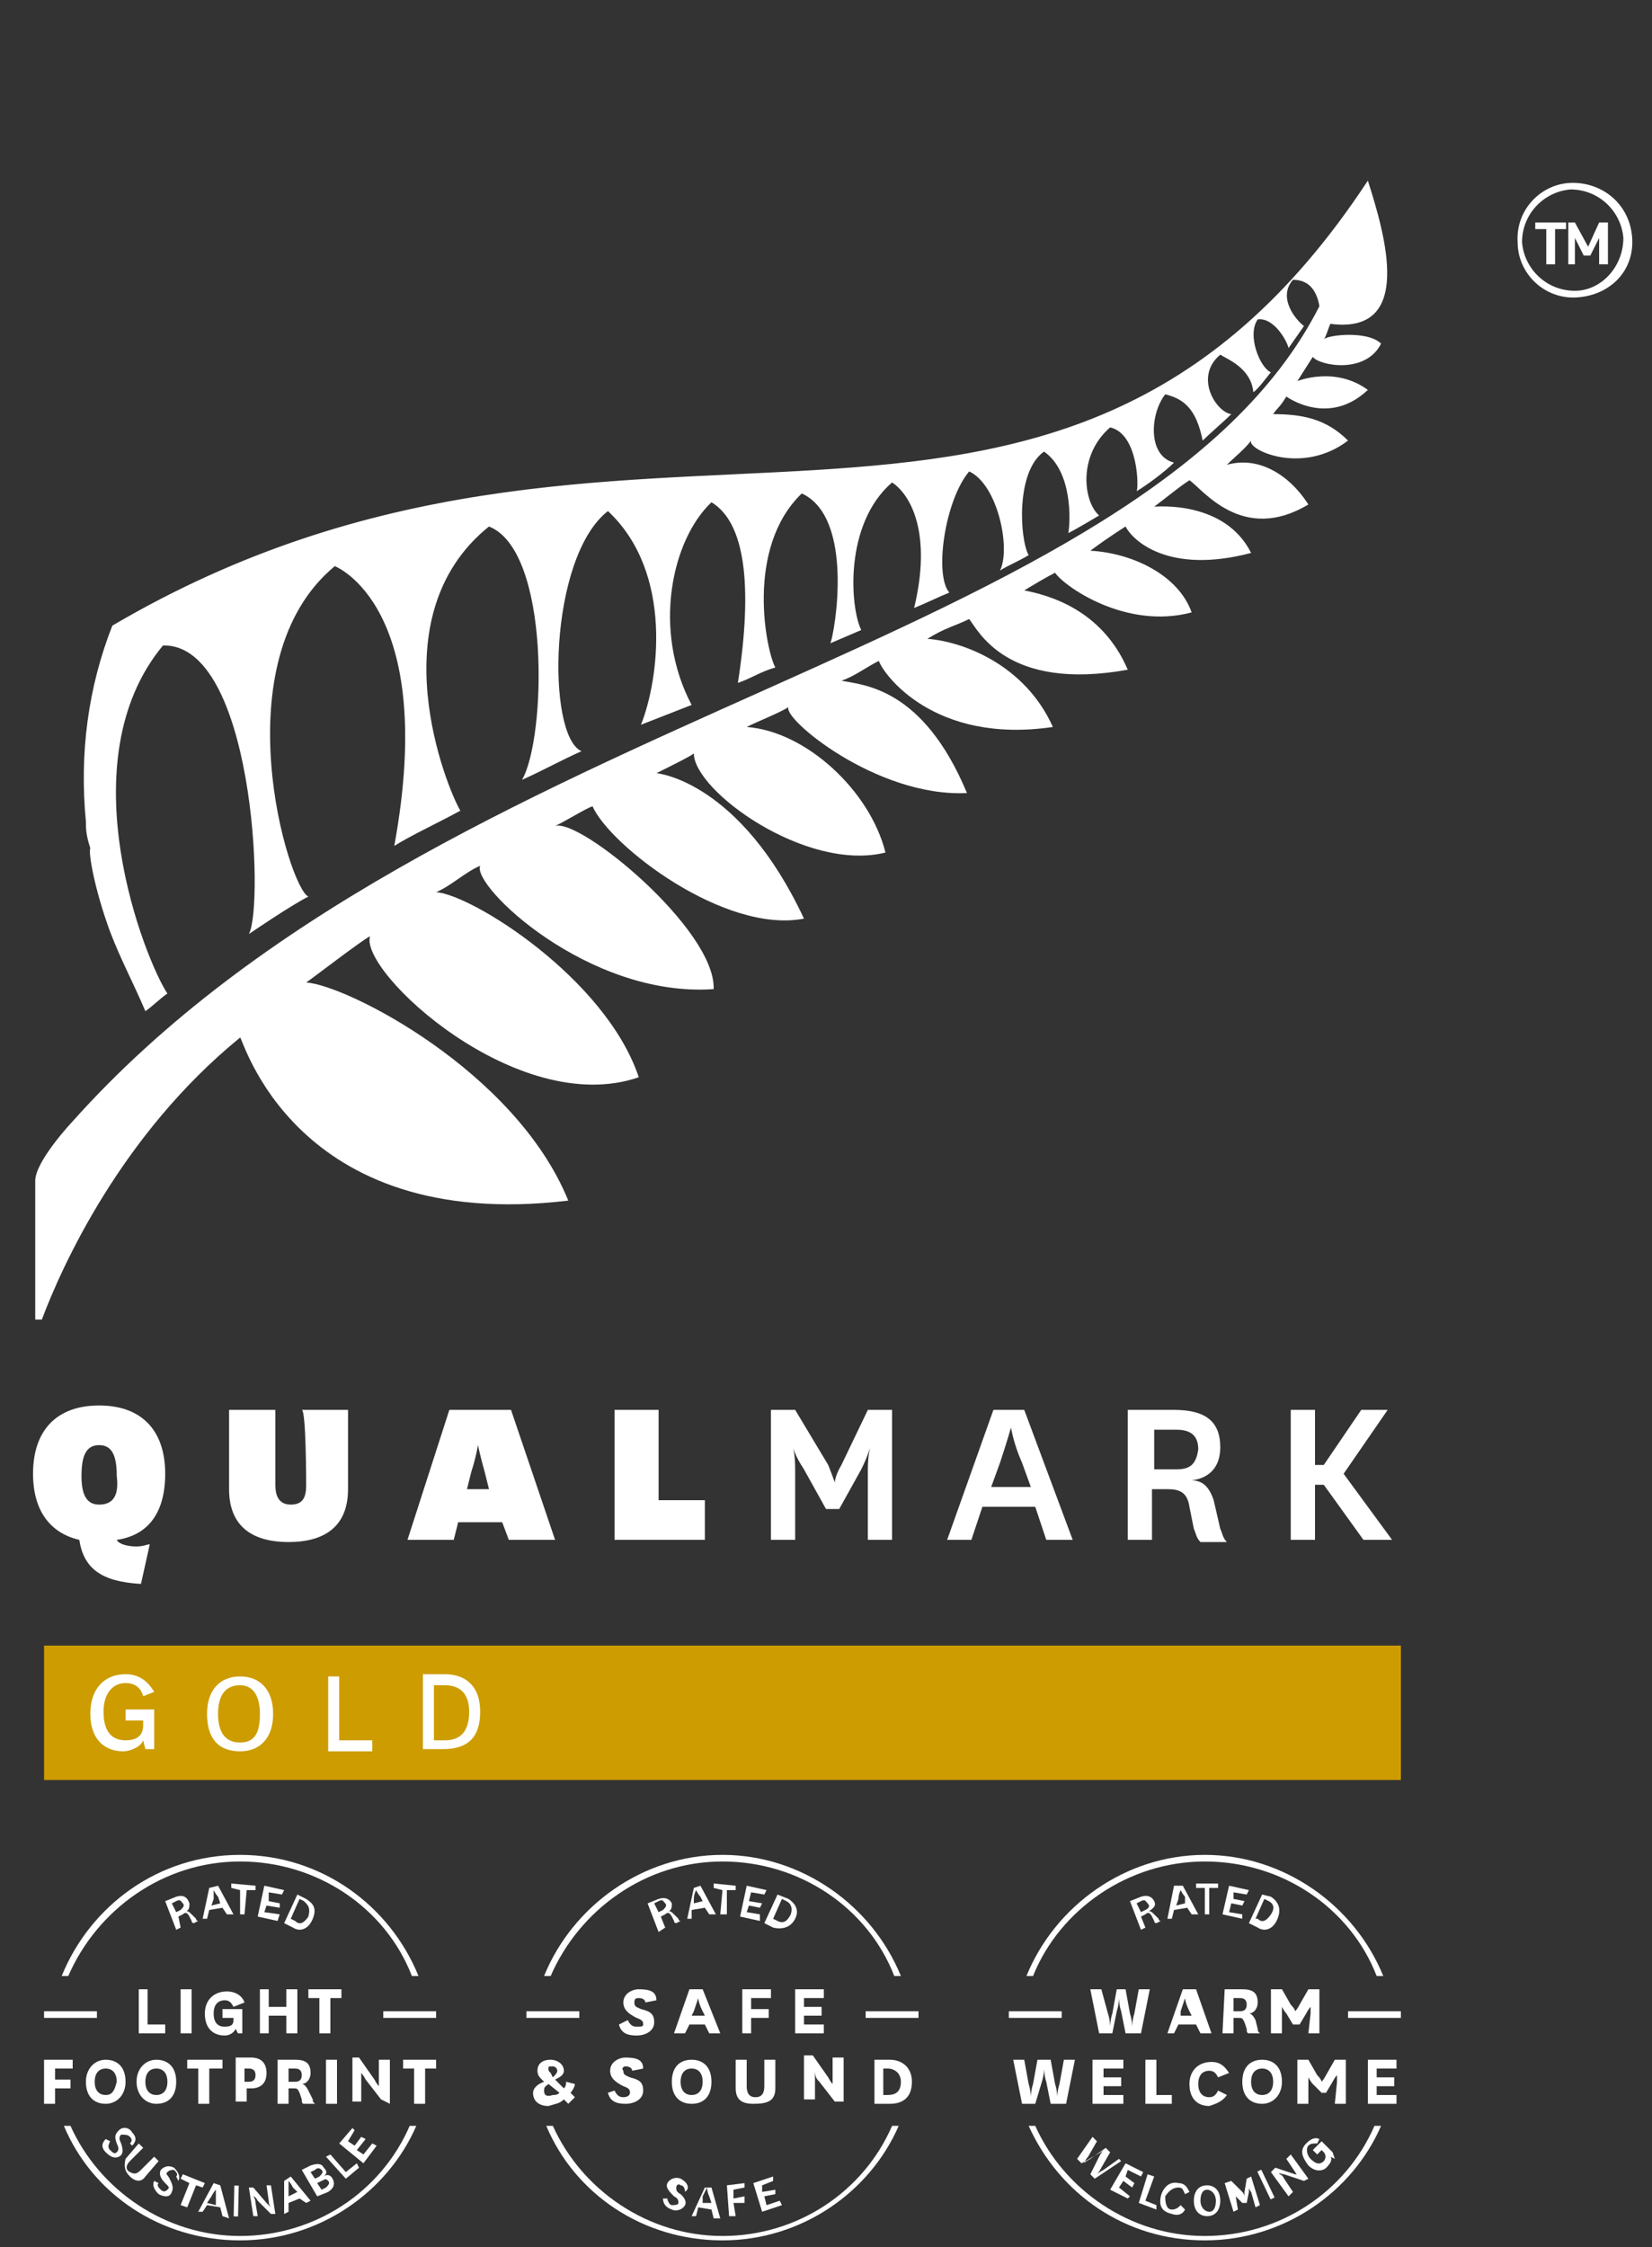 <?xml version="1.0" encoding="utf-8"?>
<!-- Generator: Adobe Illustrator 26.0.1, SVG Export Plug-In . SVG Version: 6.00 Build 0)  -->
<svg version="1.1" id="Layer_1" xmlns="http://www.w3.org/2000/svg" xmlns:xlink="http://www.w3.org/1999/xlink" x="0px" y="0px"
	 viewBox="0 0 75 102" style="enable-background:new 0 0 75 102;" xml:space="preserve">
<rect x="0" y="0" width="75" height="102" fill="#333333" stroke="none"/>
<style type="text/css">
	.st0{fill:#FFFFFF;}
	.st1{fill:#CD9C00;}
</style>
<g id="Qualmark">
	<g>
		<path class="st0" d="M59.4,22.9c-0.9-1.4-2.3-2.2-3.7-1.8c0.4-0.4,0.8-0.7,1.1-1.1c-0.2,0.4,2.3,1.6,4.4,0c-1-1-2.1-1.2-3.4-1.2
			c0.2-0.3,0.3-0.3,0.6-0.8c0,0,1.9,1.4,3.7-0.3c-1.5-1.1-3.2-0.4-3.2-0.4l0.7-1.1c0.3,0.4,2.4,0.8,3.1-0.6
			c-0.6-0.6-2.4-0.4-2.6-0.2c0.1-0.1,0.2-0.5,0.3-0.7c3.8,0.5,2.5-4,1.7-6.5c-14.4,21.9-33.5,6.4-57,20.2c-1.1,2.8-1.5,5.8-1.2,8.9
			c0,0.3,0,0.6,0.2,1.2c-0.1,0.2,0.2,1.9,0.9,3.8c0.5,1.3,1,2.2,1.6,3.6c0.3-0.2,0.7-0.6,1-0.8c-1-1.5-4.6-10.5-0.2-15.8
			c4.1-0.1,4.6,11.8,3.9,13.1c0,0,1.9-1.3,2.7-1.7c-0.9-0.4-4-10.7,1.2-15c0,0,4.7,1.8,2.7,12.7c0.8-0.5,1.9-1,3-1.6
			c-0.6-1-3.8-8.8,1.3-12.9c2.8,1.1,2.6,9.6,1.5,11.5c0.9-0.4,1.8-0.9,2.7-1.3c-1.6-0.7-1.5-8.8,1.2-10.9c3,2.8,2.3,7.7,1.5,9.7
			c0,0,2.3-0.9,2.3-0.9c-1.8-3.4-0.9-7.5,0.9-9.2c1.5,0.9,1.9,3.7,1.2,8.2c0.6-0.2,1-0.5,1.7-0.7c-0.4-0.7-1.4-5.4,1.2-7.9
			c2.4,1.1,1.5,6.3,1.3,6.8c0,0,1.4-0.6,1.4-0.6c-0.5-1-0.8-4.8,1.4-6.7c0.9,0.6,1.8,2.4,1,5.7c0.5-0.2,1.1-0.5,1.6-0.7
			c-0.7-0.8-0.2-4.2,0.9-5.5c1.3,0.6,1.9,3.5,1.4,4.5c0.3-0.2,0.8-0.4,1.3-0.7c-0.4-0.7-0.6-3.8,0.7-4.7c1.3,0.9,1.2,3.2,1.1,3.7
			c0.4-0.2,1.4-0.8,1.4-0.8c-0.7-0.6-1-2.7,0.5-4c1.3,0.3,1.3,2.8,1.2,2.9c0.5-0.3,1.3-0.9,1.7-1.3c-1.2-0.3-1.1-2.2-0.4-3.1
			c0.8,0.2,1.4,0.6,1.7,2.1c0.3-0.3,1-0.9,1.3-1.2c-0.7-0.1-1.7-1.7-0.5-2.7c0.3,0.2,1.4,0.6,1.5,1.7c0.2-0.1,0.7-0.8,0.8-0.9
			c-0.5-0.2-1.1-1.7-0.6-2.4c0.7-0.1,1.3,0.9,1.4,1.3l0.7-1c-0.4-0.3-1.2-1.3-0.5-2.1c0.8,0,1.1,0.6,1.2,1.2
			c-7.9,15.6-39.9,18.3-56.6,37c0,0-1.7,1.8-1.7,2.7v6.3h0.3c0.9-2.4,3.6-8.4,9-12.8c0.1-0.1,2.4,8.9,14.9,7.4
			c-2.4-5.9-10.1-9.8-11.9-9.9c0.3-0.2,2.5-1.9,2.9-2.1c-0.5,1.6,6.7,8.3,12.2,6.4c-1.5-4.5-7.6-8.3-9.2-8.4c0.7-0.3,1.3-0.9,2-1.2
			c-0.4,0.9,4.9,6,10.6,5.6c0.1-2.7-6.1-7.8-7.2-7.4c0.6-0.3,1.4-0.8,1.7-0.9c0.8,1.8,6,5.8,9.6,5.1c-2.9-6.2-6.6-6.6-6.7-6.6
			c1-0.5,1.6-0.8,1.7-0.9c0,1.7,5.1,5.4,8.7,4.5c-0.7-2.8-3.6-5.5-6.3-5.7c0.6-0.3,1.4-0.6,1.9-0.9c-0.3,0.5,4,4.1,8.1,3.9
			c-2-4.8-4.7-4.9-5.7-5.1c0.6-0.2,1.1-0.6,1.7-0.9c0.2,0.6,2.5,3.8,7.9,3c-1.3-2.9-4.2-3.9-5.7-4c0.8-0.5,1.3-0.6,1.9-0.9
			c0.4,0.5,1.7,3.3,7.2,2.3c-1.2-2.8-3.7-3.4-4.7-3.6c0.5-0.3,1-0.6,1.4-0.8c0.4,0.6,3.2,2.6,6.2,1.8c-0.6-1.7-2.7-2.7-4.6-2.8
			c0.8-0.6,1.6-1.1,1.6-1.1c0.3,0.6,1.9,2.2,5.7,1.2c-1.2-2.4-4.3-2.1-4.4-2.1c0.8-0.6,1-0.8,1.6-1.2C54.6,22.2,56.4,24.7,59.4,22.9
			z"/>
		<path class="st0" d="M71.4,8.3c-1.4,0-2.6,1.2-2.5,2.7c0,1.4,1.2,2.6,2.7,2.5s2.6-1.2,2.5-2.7S72.8,8.3,71.4,8.3z M71.5,13.2
			c-1.3,0-2.3-1-2.4-2.2c0-1.3,1-2.3,2.2-2.4c1.3,0,2.3,1,2.4,2.2C73.7,12.1,72.7,13.2,71.5,13.2z"/>
		<polygon class="st0" points="69.7,10.4 70.2,10.4 70.2,12 70.6,12 70.6,10.4 71.1,10.4 71.1,10.1 69.7,10.1 		"/>
		<polygon class="st0" points="72.1,11.2 71.5,10.1 71.2,10.1 71.2,12 71.5,12 71.5,10.8 71.9,11.6 72.2,11.6 72.6,10.8 72.6,12 
			73,12 73,10.1 72.6,10.1 		"/>
		<path class="st0" d="M7.5,66.9c0-2-1.1-3.1-3-3.1s-3,1.1-3,3.1c0,1.7,0.8,2.7,2.1,3c0.2,1.3,1,1.9,2.8,2l0.4-1.8
			c-0.1,0-0.3,0.1-0.6,0.1c-0.4,0-0.8-0.1-0.9-0.3C6.7,69.7,7.5,68.7,7.5,66.9z M4.5,68.3c-0.6,0-0.8-0.5-0.8-1.3
			c0-0.9,0.2-1.4,0.8-1.4s0.8,0.5,0.8,1.4C5.4,67.8,5.2,68.3,4.5,68.3z"/>
		<path class="st0" d="M13.9,67.4c0,0.5-0.1,0.9-0.7,0.9c-0.6,0-0.7-0.5-0.7-0.9V64h-2.1v3.6c0,1.8,1.2,2.4,2.7,2.4s2.7-0.6,2.7-2.4
			V64h-2.1C13.9,64,13.9,67.4,13.9,67.4z"/>
		<path class="st0" d="M20.4,64l-1.9,5.9h2.1l0.2-0.8h2l0.3,0.8h2.1l-2-5.9H20.4z M21.2,67.6l0.2-0.8c0.2-0.6,0.3-1.2,0.3-1.2h0
			c0,0,0.1,0.5,0.3,1.2l0.2,0.8H21.2z"/>
		<polygon class="st0" points="29.9,64 27.9,64 27.9,69.9 32,69.9 32,68.1 29.9,68.1 		"/>
		<path class="st0" d="M38.2,66.5c-0.3,0.5-0.3,0.8-0.3,0.8h0c0,0-0.1-0.3-0.3-0.8L36.1,64H35v5.9h1.1v-3.2c0-0.7-0.1-1-0.1-1h0
			c0,0,0.1,0.4,0.5,1l1,1.8h0.6l1-1.8c0.3-0.6,0.4-1,0.4-1h0c0,0-0.1,0.4-0.1,1v3.2h1.1V64h-1.1L38.2,66.5z"/>
		<path class="st0" d="M45.1,64L43,69.9h1.1l0.5-1.5H47l0.5,1.5h1.2L46.5,64H45.1z M45,67.5l0.4-1.1c0.3-0.9,0.5-1.6,0.5-1.6h0
			c0,0,0.1,0.7,0.5,1.6l0.4,1.1L45,67.5L45,67.5z"/>
		<path class="st0" d="M55.1,68.1c-0.2-0.6-0.5-0.9-1-0.9v0c0.8-0.1,1.3-0.6,1.3-1.5c0-1.2-0.7-1.7-2.1-1.7h-2.1v5.9h1.1v-2.3H53
			c0.5,0,0.9,0.1,1,0.8l0.2,1c0.1,0.2,0.1,0.4,0.3,0.6h1.2c-0.2-0.2-0.2-0.4-0.3-0.6L55.1,68.1z M53.4,66.7h-1v-1.8h1
			c0.7,0,1,0.3,1,0.9C54.3,66.5,54,66.7,53.4,66.7z"/>
		<polygon class="st0" points="63,64 61.8,64 60.1,66.5 59.7,66.5 59.7,64 58.6,64 58.6,69.9 59.7,69.9 59.7,67.4 60.1,67.4 
			61.9,69.9 63.2,69.9 61,66.9 		"/>
	</g>
</g>
<g id="Ratings">
	<g>
		<polygon class="st0" points="6.3,90.3 6.3,92.3 7.5,92.3 7.5,91.9 6.7,91.9 6.7,90.3 		"/>
		<rect x="8.2" y="90.3" class="st0" width="0.5" height="2"/>
		<path class="st0" d="M10.7,92.1l0.1,0.2H11v-1.1h-0.9v0.4h0.5v0.1c0,0.2-0.1,0.3-0.4,0.3c-0.4,0-0.5-0.3-0.5-0.6
			c0-0.5,0.3-0.6,0.5-0.6c0.2,0,0.3,0.1,0.4,0.3l0.5-0.2c-0.1-0.3-0.4-0.5-0.8-0.5c-0.6,0-1,0.4-1,1c0,0.7,0.4,1,0.9,1
			C10.4,92.4,10.6,92.3,10.7,92.1z"/>
		<polygon class="st0" points="13,92.3 13.5,92.3 13.5,90.3 13,90.3 13,91.1 12.2,91.1 12.2,90.3 11.8,90.3 11.8,92.3 12.2,92.3 
			12.2,91.5 13,91.5 		"/>
		<polygon class="st0" points="15.5,90.3 14,90.3 14,90.7 14.5,90.7 14.5,92.3 15,92.3 15,90.7 15.5,90.7 		"/>
		<polygon class="st0" points="3.2,94.4 2.5,94.4 2.5,93.9 3.3,93.9 3.3,93.5 2,93.5 2,95.5 2.5,95.5 2.5,94.8 3.2,94.8 		"/>
		<path class="st0" d="M5.7,94.5c0-0.7-0.4-1-0.9-1s-0.9,0.4-0.9,1c0,0.7,0.4,1,0.9,1S5.7,95.1,5.7,94.5z M4.8,95.1
			c-0.3,0-0.5-0.2-0.5-0.6c0-0.4,0.2-0.6,0.5-0.6s0.5,0.2,0.5,0.6C5.2,94.9,5.1,95.1,4.8,95.1z"/>
		<path class="st0" d="M7.1,95.5c0.6,0,0.9-0.4,0.9-1c0-0.7-0.4-1-0.9-1s-0.9,0.4-0.9,1S6.6,95.5,7.1,95.5z M7.1,93.9
			c0.3,0,0.5,0.2,0.5,0.6c0,0.4-0.2,0.6-0.5,0.6s-0.5-0.2-0.5-0.6S6.8,93.9,7.1,93.9z"/>
		<polygon class="st0" points="9.5,95.5 9.5,93.9 10.1,93.9 10.1,93.5 8.5,93.5 8.5,93.9 9,93.9 9,95.5 		"/>
		<path class="st0" d="M11.1,94.8h0.3c0.4,0,0.7-0.2,0.7-0.7c0-0.4-0.2-0.7-0.7-0.7h-0.7v2h0.5V94.8z M11.1,93.9h0.2
			c0.2,0,0.3,0.1,0.3,0.3c0,0.2-0.1,0.3-0.3,0.3h-0.2V93.9z"/>
		<path class="st0" d="M13.1,94.8h0.2c0.2,0,0.2,0,0.3,0.2l0.1,0.3c0,0.1,0,0.2,0.1,0.2h0.5c-0.1-0.1-0.1-0.1-0.1-0.2L14,94.9
			c-0.1-0.2-0.2-0.3-0.3-0.3l0,0c0.2,0,0.4-0.2,0.4-0.5c0-0.5-0.3-0.6-0.7-0.6h-0.8v2h0.5V94.8z M13.1,93.9h0.3
			c0.2,0,0.3,0.1,0.3,0.3s-0.1,0.3-0.3,0.3h-0.3V93.9z"/>
		<rect x="14.8" y="93.5" class="st0" width="0.5" height="2"/>
		<path class="st0" d="M17.7,95.5v-2h-0.5v0.8c0,0.2,0,0.4,0,0.4l0,0c0,0-0.1-0.1-0.2-0.3l-0.7-1H16v2h0.4v-0.8c0-0.3,0-0.5,0-0.5
			l0,0c0,0,0.1,0.1,0.2,0.3l0.7,0.9L17.7,95.5L17.7,95.5z"/>
		<polygon class="st0" points="18.3,93.5 18.3,93.9 18.8,93.9 18.8,95.5 19.3,95.5 19.3,93.9 19.8,93.9 19.8,93.5 		"/>
		<rect x="2" y="91.3" class="st0" width="2.4" height="0.3"/>
		<rect x="17.4" y="91.3" class="st0" width="2.4" height="0.3"/>
		<path class="st0" d="M5.9,97c0.1,0.1,0.1,0.2,0,0.3L6,97.4c0.2-0.2,0.2-0.4,0-0.6c-0.1-0.2-0.4-0.3-0.6-0.1
			c-0.2,0.2-0.2,0.3-0.1,0.6c0.1,0.2,0.1,0.3,0,0.4c-0.1,0.1-0.2,0-0.3-0.1c-0.1-0.1-0.1-0.2,0-0.4l-0.2-0.1c-0.2,0.2-0.2,0.4,0,0.6
			c0.2,0.2,0.4,0.3,0.6,0.2s0.2-0.3,0.1-0.6c-0.1-0.2-0.1-0.3,0-0.4C5.7,96.9,5.8,96.9,5.9,97z"/>
		<path class="st0" d="M5.9,98.8c0.2,0.2,0.5,0.3,0.7,0l0.6-0.7l-0.2-0.2l-0.6,0.6c-0.2,0.2-0.3,0.2-0.5,0.1s-0.2-0.3,0-0.5l0.6-0.6
			l-0.2-0.2l-0.6,0.7C5.6,98.4,5.7,98.6,5.9,98.8z"/>
		<path class="st0" d="M8.1,99c0.1-0.2,0-0.4-0.2-0.6c-0.2-0.1-0.4-0.1-0.6,0.1c-0.1,0.2,0,0.4,0.2,0.6c0.2,0.2,0.2,0.2,0.1,0.3
			c-0.1,0.1-0.2,0.1-0.3,0c-0.1-0.1-0.2-0.2-0.1-0.3l-0.2-0.1c-0.1,0.2,0,0.4,0.2,0.6c0.2,0.1,0.5,0.2,0.6-0.1
			c0.1-0.2,0-0.4-0.1-0.6c-0.1-0.2-0.2-0.2-0.1-0.3c0.1-0.1,0.2-0.1,0.3-0.1c0.1,0.1,0.2,0.2,0.1,0.3L8.1,99z"/>
		<polygon class="st0" points="8.5,100.2 8.9,99.2 9.2,99.3 9.3,99.1 8.3,98.7 8.2,98.9 8.6,99.1 8.2,100.1 		"/>
		<path class="st0" d="M9.4,100.1l0.6,0.1l0.1,0.4l0.3,0.1L10,99.2l-0.3-0.1L9,100.4l0.2,0L9.4,100.1z M9.6,99.7
			c0.1-0.2,0.2-0.3,0.2-0.3l0,0c0,0,0,0.2,0,0.4l0,0.3L9.4,100L9.6,99.7z"/>
		
			<rect x="10.1" y="99.8" transform="matrix(2.209797e-02 -1 1 2.209797e-02 -89.415 108.504)" class="st0" width="1.4" height="0.2"/>
		<path class="st0" d="M11.7,99.9l0.6,0.6l0.2,0l-0.2-1.3l-0.2,0l0.1,0.7c0,0.2,0.1,0.3,0.1,0.3l0,0c0,0-0.1-0.1-0.2-0.2l-0.6-0.7
			l-0.2,0l0.2,1.3l0.2,0l-0.1-0.6c0-0.2-0.1-0.3-0.1-0.3l0,0C11.5,99.7,11.6,99.7,11.7,99.9z"/>
		<path class="st0" d="M13.9,100l0.2-0.1l-0.9-1.1L12.9,99v1.5l0.2-0.1V100l0.5-0.2L13.9,100z M13.1,99.7v-0.3c0-0.2,0-0.4,0-0.4
			l0,0c0,0,0.1,0.1,0.2,0.3l0.2,0.2L13.1,99.7z"/>
		<path class="st0" d="M14.9,99.5c0.3-0.2,0.3-0.4,0.2-0.6c-0.1-0.2-0.3-0.2-0.4-0.1l0,0c0.1-0.1,0.2-0.2,0-0.4
			c-0.1-0.2-0.3-0.2-0.6-0.1l-0.4,0.2l0.7,1.2L14.9,99.5z M14.1,98.6l0.2-0.1c0.1-0.1,0.2-0.1,0.3,0c0.1,0.1,0,0.2-0.1,0.3l-0.2,0.1
			L14.1,98.6z M14.6,99c0.2-0.1,0.2-0.1,0.3,0c0.1,0.1,0,0.2-0.1,0.3l-0.2,0.1l-0.2-0.3L14.6,99z"/>
		<polygon class="st0" points="16.3,98.4 16.2,98.2 15.7,98.6 15,97.8 14.8,97.9 15.7,98.9 		"/>
		<polygon class="st0" points="17.1,97.4 16.9,97.3 16.5,97.8 16.2,97.6 16.6,97.1 16.4,97 16.1,97.4 15.8,97.2 16.1,96.7 16,96.6 
			15.4,97.3 16.5,98.2 		"/>
		<path class="st0" d="M8.1,87l0.2-0.1c0.1-0.1,0.2-0.1,0.3,0.1l0.1,0.2c0,0.1,0.1,0.1,0.1,0.1L9,87.2c-0.1,0-0.1-0.1-0.1-0.1
			l-0.2-0.2c-0.1-0.1-0.2-0.2-0.3-0.1l0,0c0.2-0.1,0.2-0.2,0.2-0.4C8.5,86.1,8.3,86,8,86.1l-0.5,0.2l0.5,1.3l0.2-0.1L8.1,87z
			 M8,86.8l-0.2-0.4l0.2-0.1c0.2-0.1,0.2,0,0.3,0.1c0.1,0.1,0,0.2-0.1,0.3L8,86.8z"/>
		<path class="st0" d="M9.5,85.7l-0.3,1.4l0.2,0l0.1-0.4l0.6-0.1l0.2,0.3l0.3,0l-0.7-1.3L9.5,85.7z M10,86.4l-0.4,0.1l0.1-0.3
			c0-0.2,0-0.4,0-0.4l0,0c0,0,0.1,0.2,0.2,0.3L10,86.4z"/>
		<polygon class="st0" points="11.1,86.9 11.2,85.8 11.6,85.8 11.6,85.6 10.5,85.5 10.5,85.7 10.9,85.8 10.9,86.9 		"/>
		<polygon class="st0" points="12.8,86 12.9,85.8 12,85.6 11.7,87 12.6,87.2 12.7,86.9 12,86.8 12.1,86.5 12.7,86.6 12.7,86.4 
			12.2,86.3 12.2,85.9 		"/>
		<path class="st0" d="M13.9,86.2L13.5,86l-0.6,1.3l0.4,0.2c0.3,0.2,0.7,0.1,0.9-0.4C14.4,86.6,14.2,86.4,13.9,86.2z M14,87
			c-0.2,0.3-0.4,0.4-0.6,0.2l-0.2-0.1l0.4-0.9l0.2,0.1C14,86.5,14.1,86.6,14,87z"/>
		<path class="st0" d="M10.9,84.5c3.5,0,6.6,2.1,7.8,5.2H19c-1.3-3.2-4.4-5.5-8.1-5.5s-6.8,2.3-8.1,5.5h0.3
			C4.4,86.7,7.4,84.5,10.9,84.5z"/>
		<path class="st0" d="M10.9,101.5c-3.4,0-6.4-2.1-7.7-5H2.9c1.3,3.1,4.4,5.2,8,5.2s6.7-2.2,8-5.2h-0.3
			C17.3,99.5,14.3,101.5,10.9,101.5z"/>
	</g>
	<g>
		<path class="st0" d="M54.7,84.5c3.5,0,6.6,2.1,7.8,5.2h0.3c-1.3-3.2-4.5-5.5-8.1-5.5s-6.8,2.3-8.1,5.5h0.3
			C48.1,86.7,51.2,84.5,54.7,84.5z"/>
		<path class="st0" d="M50.7,90.3l-0.2,1.1c-0.1,0.3-0.1,0.6-0.1,0.6l0,0c0,0,0-0.3-0.1-0.6L50,90.3h-0.5l0.4,2h0.6l0.2-1
			c0.1-0.3,0.1-0.6,0.1-0.6l0,0c0,0,0,0.3,0.1,0.6l0.2,1h0.7l0.4-2h-0.5l-0.2,1.1c-0.1,0.3-0.1,0.6-0.1,0.6l0,0c0,0,0-0.3-0.1-0.6
			l-0.2-1.1H50.7z"/>
		<path class="st0" d="M53.3,92.3l0.2-0.4h0.8l0.2,0.4h0.5l-0.7-2h-0.6l-0.7,2H53.3z M53.6,91.3c0.1-0.3,0.2-0.6,0.2-0.6l0,0
			c0,0,0,0.2,0.2,0.6l0.1,0.2h-0.5L53.6,91.3z"/>
		<path class="st0" d="M55.5,92.3H56v-0.7h0.2c0.2,0,0.2,0,0.3,0.2l0.1,0.3c0,0.1,0,0.2,0.1,0.2h0.5c-0.1-0.1-0.1-0.1-0.1-0.2
			l-0.1-0.4c-0.1-0.2-0.2-0.3-0.3-0.3l0,0c0.2,0,0.4-0.2,0.4-0.5c0-0.5-0.3-0.6-0.7-0.6h-0.8L55.5,92.3L55.5,92.3z M56,90.7h0.3
			c0.2,0,0.3,0.1,0.3,0.3s-0.1,0.3-0.3,0.3H56V90.7z"/>
		<path class="st0" d="M59.4,92.3h0.5v-2h-0.5L59,91c-0.1,0.2-0.2,0.3-0.2,0.3l0,0c0,0,0-0.1-0.2-0.3l-0.4-0.7h-0.5v2h0.5v-0.9
			c0-0.2,0-0.3,0-0.3l0,0c0,0,0.1,0.2,0.2,0.3l0.3,0.5H59l0.3-0.5c0.1-0.2,0.2-0.3,0.2-0.3l0,0c0,0,0,0.1,0,0.3L59.4,92.3L59.4,92.3
			z"/>
		<path class="st0" d="M47.3,94.5c0.1-0.3,0.1-0.6,0.1-0.6l0,0c0,0,0,0.3,0.1,0.6l0.2,1h0.7l0.4-2h-0.5l-0.2,1.1
			c-0.1,0.3-0.1,0.6-0.1,0.6l0,0c0,0,0-0.3-0.1-0.6l-0.2-1.1h-0.6l-0.2,1.1c-0.1,0.3-0.1,0.6-0.1,0.6l0,0c0,0,0-0.3-0.1-0.6
			l-0.2-1.1H46l0.4,2h0.6L47.3,94.5z"/>
		<polygon class="st0" points="51,93.9 51,93.5 49.6,93.5 49.6,95.5 51,95.5 51,95.1 50.1,95.1 50.1,94.7 50.9,94.7 50.9,94.3 
			50.1,94.3 50.1,93.9 		"/>
		<polygon class="st0" points="53.2,95.1 52.5,95.1 52.5,93.5 52,93.5 52,95.5 53.2,95.5 		"/>
		<path class="st0" d="M55.7,95.1l-0.4-0.2c-0.1,0.2-0.2,0.3-0.4,0.3c-0.3,0-0.5-0.2-0.5-0.6c0-0.4,0.2-0.6,0.5-0.6
			c0.2,0,0.3,0.1,0.4,0.3l0.5-0.2c-0.2-0.3-0.4-0.5-0.8-0.5c-0.6,0-1,0.4-1,1c0,0.7,0.4,1,0.9,1C55.2,95.5,55.5,95.4,55.7,95.1z"/>
		<path class="st0" d="M56.4,94.5c0,0.7,0.4,1,0.9,1s0.9-0.4,0.9-1c0-0.7-0.4-1-0.9-1S56.4,93.8,56.4,94.5z M57.8,94.5
			c0,0.4-0.2,0.6-0.5,0.6s-0.5-0.2-0.5-0.6c0-0.4,0.2-0.6,0.5-0.6C57.6,93.9,57.8,94.1,57.8,94.5z"/>
		<path class="st0" d="M60.6,95.5h0.5v-2h-0.5l-0.4,0.7c-0.1,0.2-0.2,0.3-0.2,0.3l0,0c0,0,0-0.1-0.2-0.3l-0.4-0.7h-0.5v2h0.5v-0.9
			c0-0.2,0-0.3,0-0.3l0,0c0,0,0.1,0.2,0.2,0.3L60,95h0.2l0.3-0.5c0.1-0.2,0.2-0.3,0.2-0.3l0,0c0,0,0,0.1,0,0.3L60.6,95.5L60.6,95.5z
			"/>
		<polygon class="st0" points="62.1,95.5 63.4,95.5 63.4,95.1 62.5,95.1 62.5,94.7 63.3,94.7 63.3,94.3 62.5,94.3 62.5,93.9 
			63.4,93.9 63.4,93.5 62.1,93.5 		"/>
		<rect x="45.8" y="91.3" class="st0" width="2.4" height="0.3"/>
		<rect x="61.2" y="91.3" class="st0" width="2.4" height="0.3"/>
		<path class="st0" d="M52.4,86.3c-0.1-0.2-0.3-0.3-0.6-0.2l-0.5,0.2l0.5,1.3l0.2-0.1l-0.2-0.5l0.2-0.1c0.1-0.1,0.2-0.1,0.3,0.1
			l0.1,0.2c0,0.1,0.1,0.1,0.1,0.1l0.2-0.1c-0.1,0-0.1-0.1-0.1-0.1l-0.2-0.2c-0.1-0.1-0.2-0.2-0.3-0.1l0,0
			C52.4,86.6,52.5,86.5,52.4,86.3z M52,86.7l-0.2,0.1l-0.2-0.4l0.2-0.1c0.2-0.1,0.2,0,0.3,0.1C52.2,86.5,52.2,86.6,52,86.7z"/>
		<path class="st0" d="M53.3,85.6L53,87.1l0.2,0l0.1-0.4l0.6-0.1l0.2,0.3l0.3,0l-0.7-1.3L53.3,85.6z M53.8,86.4l-0.4,0.1l0.1-0.3
			c0-0.2,0.1-0.4,0.1-0.4l0,0c0,0,0.1,0.2,0.2,0.3L53.8,86.4z"/>
		<polygon class="st0" points="54.9,86.9 54.9,85.7 55.3,85.7 55.3,85.5 54.3,85.5 54.3,85.7 54.7,85.7 54.7,86.9 		"/>
		<polygon class="st0" points="56.6,86 56.7,85.8 55.8,85.6 55.5,86.9 56.4,87.1 56.4,86.9 55.8,86.8 55.9,86.4 56.4,86.5 
			56.5,86.3 56,86.2 56,85.9 		"/>
		<path class="st0" d="M57.7,86.1L57.3,86l-0.6,1.3l0.4,0.2c0.3,0.2,0.7,0.1,0.9-0.4C58.2,86.6,58,86.3,57.7,86.1z M57.7,86.9
			c-0.2,0.3-0.4,0.4-0.6,0.2L57,87.1l0.4-0.9l0.2,0.1C57.8,86.4,57.9,86.6,57.7,86.9z"/>
		<path class="st0" d="M49.5,98.7l0.2,0.2l1.2-0.8L50.8,98l-0.7,0.5c-0.2,0.1-0.3,0.2-0.3,0.2l0,0c0,0,0.1-0.1,0.2-0.3l0.4-0.7
			l-0.2-0.2l-0.7,0.5c-0.2,0.1-0.3,0.2-0.3,0.2l0,0c0,0,0.1-0.2,0.2-0.3l0.4-0.7l-0.2-0.2L48.9,98l0.2,0.2l0.7-0.4
			c0.2-0.1,0.3-0.2,0.3-0.2l0,0c0,0-0.1,0.1-0.2,0.3L49.5,98.7z"/>
		<polygon class="st0" points="51.8,98.8 51.9,98.6 51.1,98.2 50.4,99.4 51.2,99.8 51.3,99.7 50.8,99.3 51,99 51.4,99.3 51.5,99.1 
			51.1,98.8 51.2,98.5 		"/>
		<polygon class="st0" points="52.5,100.1 52,99.9 52.4,98.8 52.1,98.7 51.7,100 52.5,100.3 		"/>
		<path class="st0" d="M53.5,99.3c0.2,0,0.2,0.1,0.3,0.3l0.2-0.1c-0.1-0.2-0.2-0.4-0.5-0.4c-0.4-0.1-0.7,0.2-0.8,0.6
			c-0.1,0.5,0.1,0.7,0.5,0.8c0.3,0.1,0.5,0,0.6-0.2l-0.2-0.2c-0.1,0.1-0.2,0.2-0.4,0.2c-0.2,0-0.3-0.2-0.3-0.6
			C53.1,99.4,53.3,99.3,53.5,99.3z"/>
		<path class="st0" d="M54.2,99.9c0,0.5,0.3,0.7,0.6,0.7c0.4,0,0.6-0.3,0.6-0.7c0-0.5-0.3-0.7-0.6-0.7
			C54.4,99.2,54.2,99.5,54.2,99.9z M55.2,99.9c0,0.3-0.1,0.5-0.3,0.5c-0.2,0-0.4-0.2-0.4-0.5c0-0.3,0.1-0.5,0.3-0.5
			C55,99.4,55.2,99.6,55.2,99.9z"/>
		<path class="st0" d="M56.1,99.7l0.3,0.3l0.2,0l0.1-0.5c0-0.2,0-0.2,0-0.2l0,0c0,0,0,0.1,0.1,0.2l0.2,0.7l0.2-0.1l-0.4-1.3
			l-0.2,0.1l-0.1,0.6c0,0.1,0,0.2,0,0.2l0,0c0,0,0-0.1-0.1-0.2l-0.5-0.5l-0.3,0.1l0.4,1.3l0.2-0.1L56.1,99.7
			c-0.1-0.1-0.2-0.2-0.2-0.2l0,0C55.9,99.5,56,99.6,56.1,99.7z"/>
		
			<rect x="57.4" y="98.5" transform="matrix(0.902 -0.431 0.431 0.902 -37.147 34.469)" class="st0" width="0.2" height="1.4"/>
		<path class="st0" d="M58.3,98.7l0.9,0.3l0.2-0.1l-0.8-1.1l-0.2,0.2l0.4,0.6c0.1,0.2,0.2,0.2,0.2,0.2l0,0c0,0-0.1-0.1-0.2-0.1
			l-0.9-0.3l-0.2,0.2l0.8,1.1l0.2-0.2l-0.4-0.6c-0.1-0.2-0.2-0.2-0.2-0.2l0,0C58,98.6,58.2,98.7,58.3,98.7z"/>
		<path class="st0" d="M60.5,97.7L60,97.2l-0.4,0.4l0.2,0.2l0.2-0.2l0.1,0.1c0.1,0.1,0.1,0.3,0,0.4c-0.2,0.2-0.4,0.1-0.6-0.1
			c-0.2-0.2-0.2-0.5-0.1-0.6c0.1-0.1,0.2-0.1,0.4-0.1l0.1-0.2c-0.2-0.1-0.4,0-0.6,0.2c-0.3,0.3-0.2,0.6,0.1,1c0.3,0.3,0.7,0.3,0.9,0
			c0.1-0.1,0.2-0.3,0.1-0.4l0.2,0.1L60.5,97.7z"/>
		<path class="st0" d="M54.7,101.5c-3.4,0-6.4-2.1-7.7-5h-0.3c1.4,3.1,4.4,5.2,8,5.2s6.7-2.2,8-5.2h-0.3
			C61.1,99.5,58.1,101.5,54.7,101.5z"/>
	</g>
	<g>
		<path class="st0" d="M32.8,84.5c3.5,0,6.6,2.1,7.8,5.2h0.3c-1.3-3.2-4.5-5.5-8.1-5.5c-3.6,0-6.8,2.3-8.1,5.5H25
			C26.3,86.7,29.3,84.5,32.8,84.5z"/>
		<path class="st0" d="M29,90.7c0.2,0,0.3,0.1,0.3,0.2l0.5-0.1c0-0.4-0.3-0.5-0.8-0.5c-0.3,0-0.7,0.2-0.7,0.6c0,0.3,0.2,0.5,0.6,0.7
			c0.3,0.1,0.3,0.2,0.3,0.3S29.1,92,28.9,92c-0.2,0-0.3-0.1-0.4-0.3l-0.4,0.2c0.1,0.4,0.4,0.5,0.8,0.5c0.4,0,0.8-0.2,0.8-0.6
			c0-0.4-0.2-0.5-0.6-0.6c-0.2-0.1-0.3-0.1-0.3-0.3C28.8,90.7,28.9,90.7,29,90.7z"/>
		<path class="st0" d="M31.9,90.3h-0.6l-0.7,2h0.5l0.2-0.4H32l0.2,0.4h0.5L31.9,90.3z M31.4,91.5l0.1-0.2c0.1-0.3,0.2-0.6,0.2-0.6
			l0,0c0,0,0,0.2,0.2,0.6l0.1,0.2H31.4z"/>
		<polygon class="st0" points="35,90.7 35,90.3 33.7,90.3 33.7,92.3 34.1,92.3 34.1,91.6 34.9,91.6 34.9,91.2 34.1,91.2 34.1,90.7 
					"/>
		<polygon class="st0" points="37.4,91.9 36.5,91.9 36.5,91.5 37.3,91.5 37.3,91.1 36.5,91.1 36.5,90.7 37.4,90.7 37.4,90.3 
			36.1,90.3 36.1,92.3 37.4,92.3 		"/>
		<path class="st0" d="M25.6,95.3l0.2,0.2l0.3-0.3L25.9,95c0.1-0.1,0.2-0.3,0.2-0.4l-0.4-0.1c0,0.1,0,0.2-0.1,0.3l-0.4-0.4
			c0.2-0.1,0.4-0.2,0.4-0.4c0-0.3-0.3-0.5-0.6-0.5c-0.4,0-0.6,0.2-0.6,0.5c0,0.2,0.1,0.3,0.2,0.4l0.1,0.1c-0.3,0.1-0.5,0.3-0.5,0.5
			c0,0.4,0.3,0.6,0.7,0.6C25.2,95.5,25.4,95.5,25.6,95.3z M25.1,93.8c0.1,0,0.2,0.1,0.2,0.2s-0.1,0.2-0.2,0.3L25,94.1
			c-0.1-0.1-0.1-0.1-0.1-0.2C24.9,93.8,24.9,93.8,25.1,93.8z M24.7,94.9c0-0.2,0.1-0.2,0.2-0.3l0.5,0.4c-0.1,0.1-0.2,0.1-0.3,0.1
			C24.8,95.2,24.7,95.1,24.7,94.9z"/>
		<path class="st0" d="M28.4,93.8c0.2,0,0.3,0.1,0.3,0.2l0.5-0.1c0-0.4-0.3-0.5-0.8-0.5c-0.3,0-0.7,0.2-0.7,0.6
			c0,0.3,0.2,0.5,0.6,0.7c0.3,0.1,0.3,0.2,0.3,0.3c0,0.1-0.1,0.2-0.3,0.2c-0.2,0-0.3-0.1-0.4-0.3L27.6,95c0.1,0.4,0.4,0.5,0.8,0.5
			c0.4,0,0.8-0.2,0.8-0.6c0-0.4-0.2-0.5-0.6-0.6c-0.2-0.1-0.3-0.1-0.3-0.3C28.2,93.9,28.3,93.8,28.4,93.8z"/>
		<path class="st0" d="M32.3,94.5c0-0.7-0.4-1-0.9-1c-0.6,0-0.9,0.4-0.9,1c0,0.7,0.4,1,0.9,1C32,95.5,32.3,95.1,32.3,94.5z
			 M30.9,94.5c0-0.4,0.2-0.6,0.5-0.6c0.3,0,0.5,0.2,0.5,0.6c0,0.4-0.2,0.6-0.5,0.6C31.1,95.1,30.9,94.9,30.9,94.5z"/>
		<path class="st0" d="M35.2,94.8v-1.3h-0.5v1.2c0,0.3-0.1,0.5-0.4,0.5c-0.3,0-0.4-0.2-0.4-0.5v-1.2h-0.5v1.3c0,0.6,0.4,0.7,0.8,0.7
			C34.8,95.5,35.2,95.4,35.2,94.8z"/>
		<path class="st0" d="M37.2,94.5l0.7,0.9h0.4v-2h-0.5v0.8c0,0.2,0,0.4,0,0.4l0,0c0,0-0.1-0.1-0.2-0.3l-0.7-1h-0.4v2H37v-0.8
			c0-0.3,0-0.5,0-0.5l0,0C37,94.3,37.1,94.4,37.2,94.5z"/>
		<path class="st0" d="M40.4,93.5h-0.7v2h0.7c0.6,0,1-0.3,1-1C41.4,93.8,40.9,93.5,40.4,93.5z M40.3,95.1h-0.2v-1.2h0.2
			c0.3,0,0.6,0.2,0.6,0.6C40.9,95,40.6,95.1,40.3,95.1z"/>
		<rect x="23.9" y="91.3" class="st0" width="2.4" height="0.3"/>
		<rect x="39.3" y="91.3" class="st0" width="2.4" height="0.3"/>
		<path class="st0" d="M30.2,87.5L30,87l0.2-0.1c0.1-0.1,0.2-0.1,0.3,0.1l0.1,0.2c0,0.1,0.1,0.1,0.1,0.1l0.2-0.1
			c-0.1,0-0.1-0.1-0.1-0.1l-0.2-0.2c-0.1-0.1-0.2-0.2-0.3-0.1l0,0c0.2-0.1,0.2-0.2,0.2-0.4c-0.1-0.2-0.3-0.3-0.6-0.2l-0.5,0.2
			l0.5,1.3L30.2,87.5z M29.7,86.4l0.2-0.1c0.2-0.1,0.2,0,0.3,0.1c0.1,0.1,0,0.2-0.1,0.3l-0.2,0.1L29.7,86.4z"/>
		<path class="st0" d="M31.4,86.7l0.6-0.1l0.2,0.3l0.3,0l-0.7-1.3l-0.3,0.1l-0.3,1.4l0.2,0L31.4,86.7z M31.5,86.2
			c0-0.2,0.1-0.4,0.1-0.4l0,0c0,0,0.1,0.2,0.2,0.3l0.1,0.2l-0.4,0.1L31.5,86.2z"/>
		<polygon class="st0" points="33,86.9 33,85.8 33.4,85.8 33.4,85.6 32.4,85.5 32.4,85.7 32.8,85.8 32.7,86.9 		"/>
		<polygon class="st0" points="33.6,87 34.5,87.2 34.5,86.9 33.9,86.8 34,86.5 34.5,86.6 34.6,86.4 34,86.3 34.1,85.9 34.7,86 
			34.8,85.8 33.9,85.6 		"/>
		<path class="st0" d="M36.1,87.1c0.2-0.4,0-0.7-0.3-0.9L35.3,86l-0.6,1.3l0.4,0.2C35.5,87.6,35.9,87.5,36.1,87.1z M35.3,87.2
			l-0.2-0.1l0.4-0.9l0.2,0.1c0.2,0.1,0.3,0.3,0.2,0.6C35.7,87.3,35.5,87.3,35.3,87.2z"/>
		<path class="st0" d="M31.2,99.4c0.1-0.2-0.1-0.4-0.3-0.5c-0.2-0.1-0.5,0-0.6,0.2c-0.1,0.2,0.1,0.4,0.3,0.6
			c0.2,0.1,0.2,0.2,0.2,0.3c0,0.1-0.2,0.1-0.3,0.1s-0.2-0.2-0.2-0.3h-0.2c0,0.2,0.1,0.4,0.4,0.5c0.2,0.1,0.5,0,0.6-0.2
			c0.1-0.2-0.1-0.4-0.2-0.5c-0.2-0.1-0.2-0.2-0.2-0.3c0-0.1,0.1-0.2,0.2-0.1c0.1,0,0.2,0.1,0.2,0.3L31.2,99.4z"/>
		<path class="st0" d="M31.7,100.2l0.6,0.1l0.1,0.4l0.3,0l-0.4-1.4l-0.3,0l-0.6,1.3l0.2,0L31.7,100.2z M31.9,99.7
			c0.1-0.2,0.2-0.4,0.2-0.4l0,0c0,0,0,0.2,0.1,0.4l0.1,0.3l-0.4,0L31.9,99.7z"/>
		<polygon class="st0" points="33.8,99.1 33,99.2 33.1,100.6 33.4,100.6 33.3,100 33.8,100 33.8,99.7 33.3,99.8 33.3,99.4 
			33.8,99.3 		"/>
		<polygon class="st0" points="35.5,100.1 35.4,99.9 34.8,100.1 34.7,99.7 35.2,99.6 35.2,99.4 34.6,99.5 34.6,99.2 35.1,99 
			35.1,98.8 34.2,99.1 34.6,100.4 		"/>
		<path class="st0" d="M32.8,101.5c-3.4,0-6.4-2.1-7.7-5h-0.3c1.3,3.1,4.4,5.2,8,5.2s6.7-2.2,8-5.2h-0.3
			C39.2,99.5,36.2,101.5,32.8,101.5z"/>
	</g>
	<g>
		<rect x="2" y="74.7" class="st1" width="61.6" height="6.1"/>
	</g>
	<g>
		<path class="st0" d="M7,77.7v1.7H6.6L6.5,79c-0.1,0.3-0.6,0.5-0.9,0.5c-0.9,0-1.5-0.6-1.5-1.7c0-1.1,0.6-1.8,1.6-1.8
			c0.6,0,1,0.3,1.3,0.8l-0.5,0.2c-0.1-0.4-0.4-0.6-0.8-0.6c-0.6,0-1,0.5-1,1.3c0,0.8,0.3,1.3,1,1.3c0.5,0,0.8-0.2,0.8-0.7v-0.2H5.7
			v-0.5H7L7,77.7z"/>
		<path class="st0" d="M9.4,77.8c0-1.1,0.6-1.7,1.5-1.7c0.9,0,1.5,0.6,1.5,1.7c0,1.1-0.6,1.7-1.5,1.7C9.9,79.5,9.4,78.9,9.4,77.8z
			 M9.9,77.8c0,0.8,0.3,1.3,1,1.3s0.9-0.5,0.9-1.3c0-0.8-0.3-1.3-0.9-1.3C10.2,76.5,9.9,77,9.9,77.8z"/>
		<path class="st0" d="M15.4,76.1V79h1.5v0.5h-2v-3.4H15.4z"/>
		<path class="st0" d="M19.2,79.4v-3.4h1c0.9,0,1.6,0.5,1.6,1.7c0,1.3-0.7,1.7-1.7,1.7H19.2z M20.2,79c0.7,0,1.1-0.4,1.1-1.3
			c0-0.9-0.5-1.2-1.1-1.2h-0.5V79H20.2z"/>
	</g>
</g>
<g id="_x35__x2A_">
</g>
</svg>

